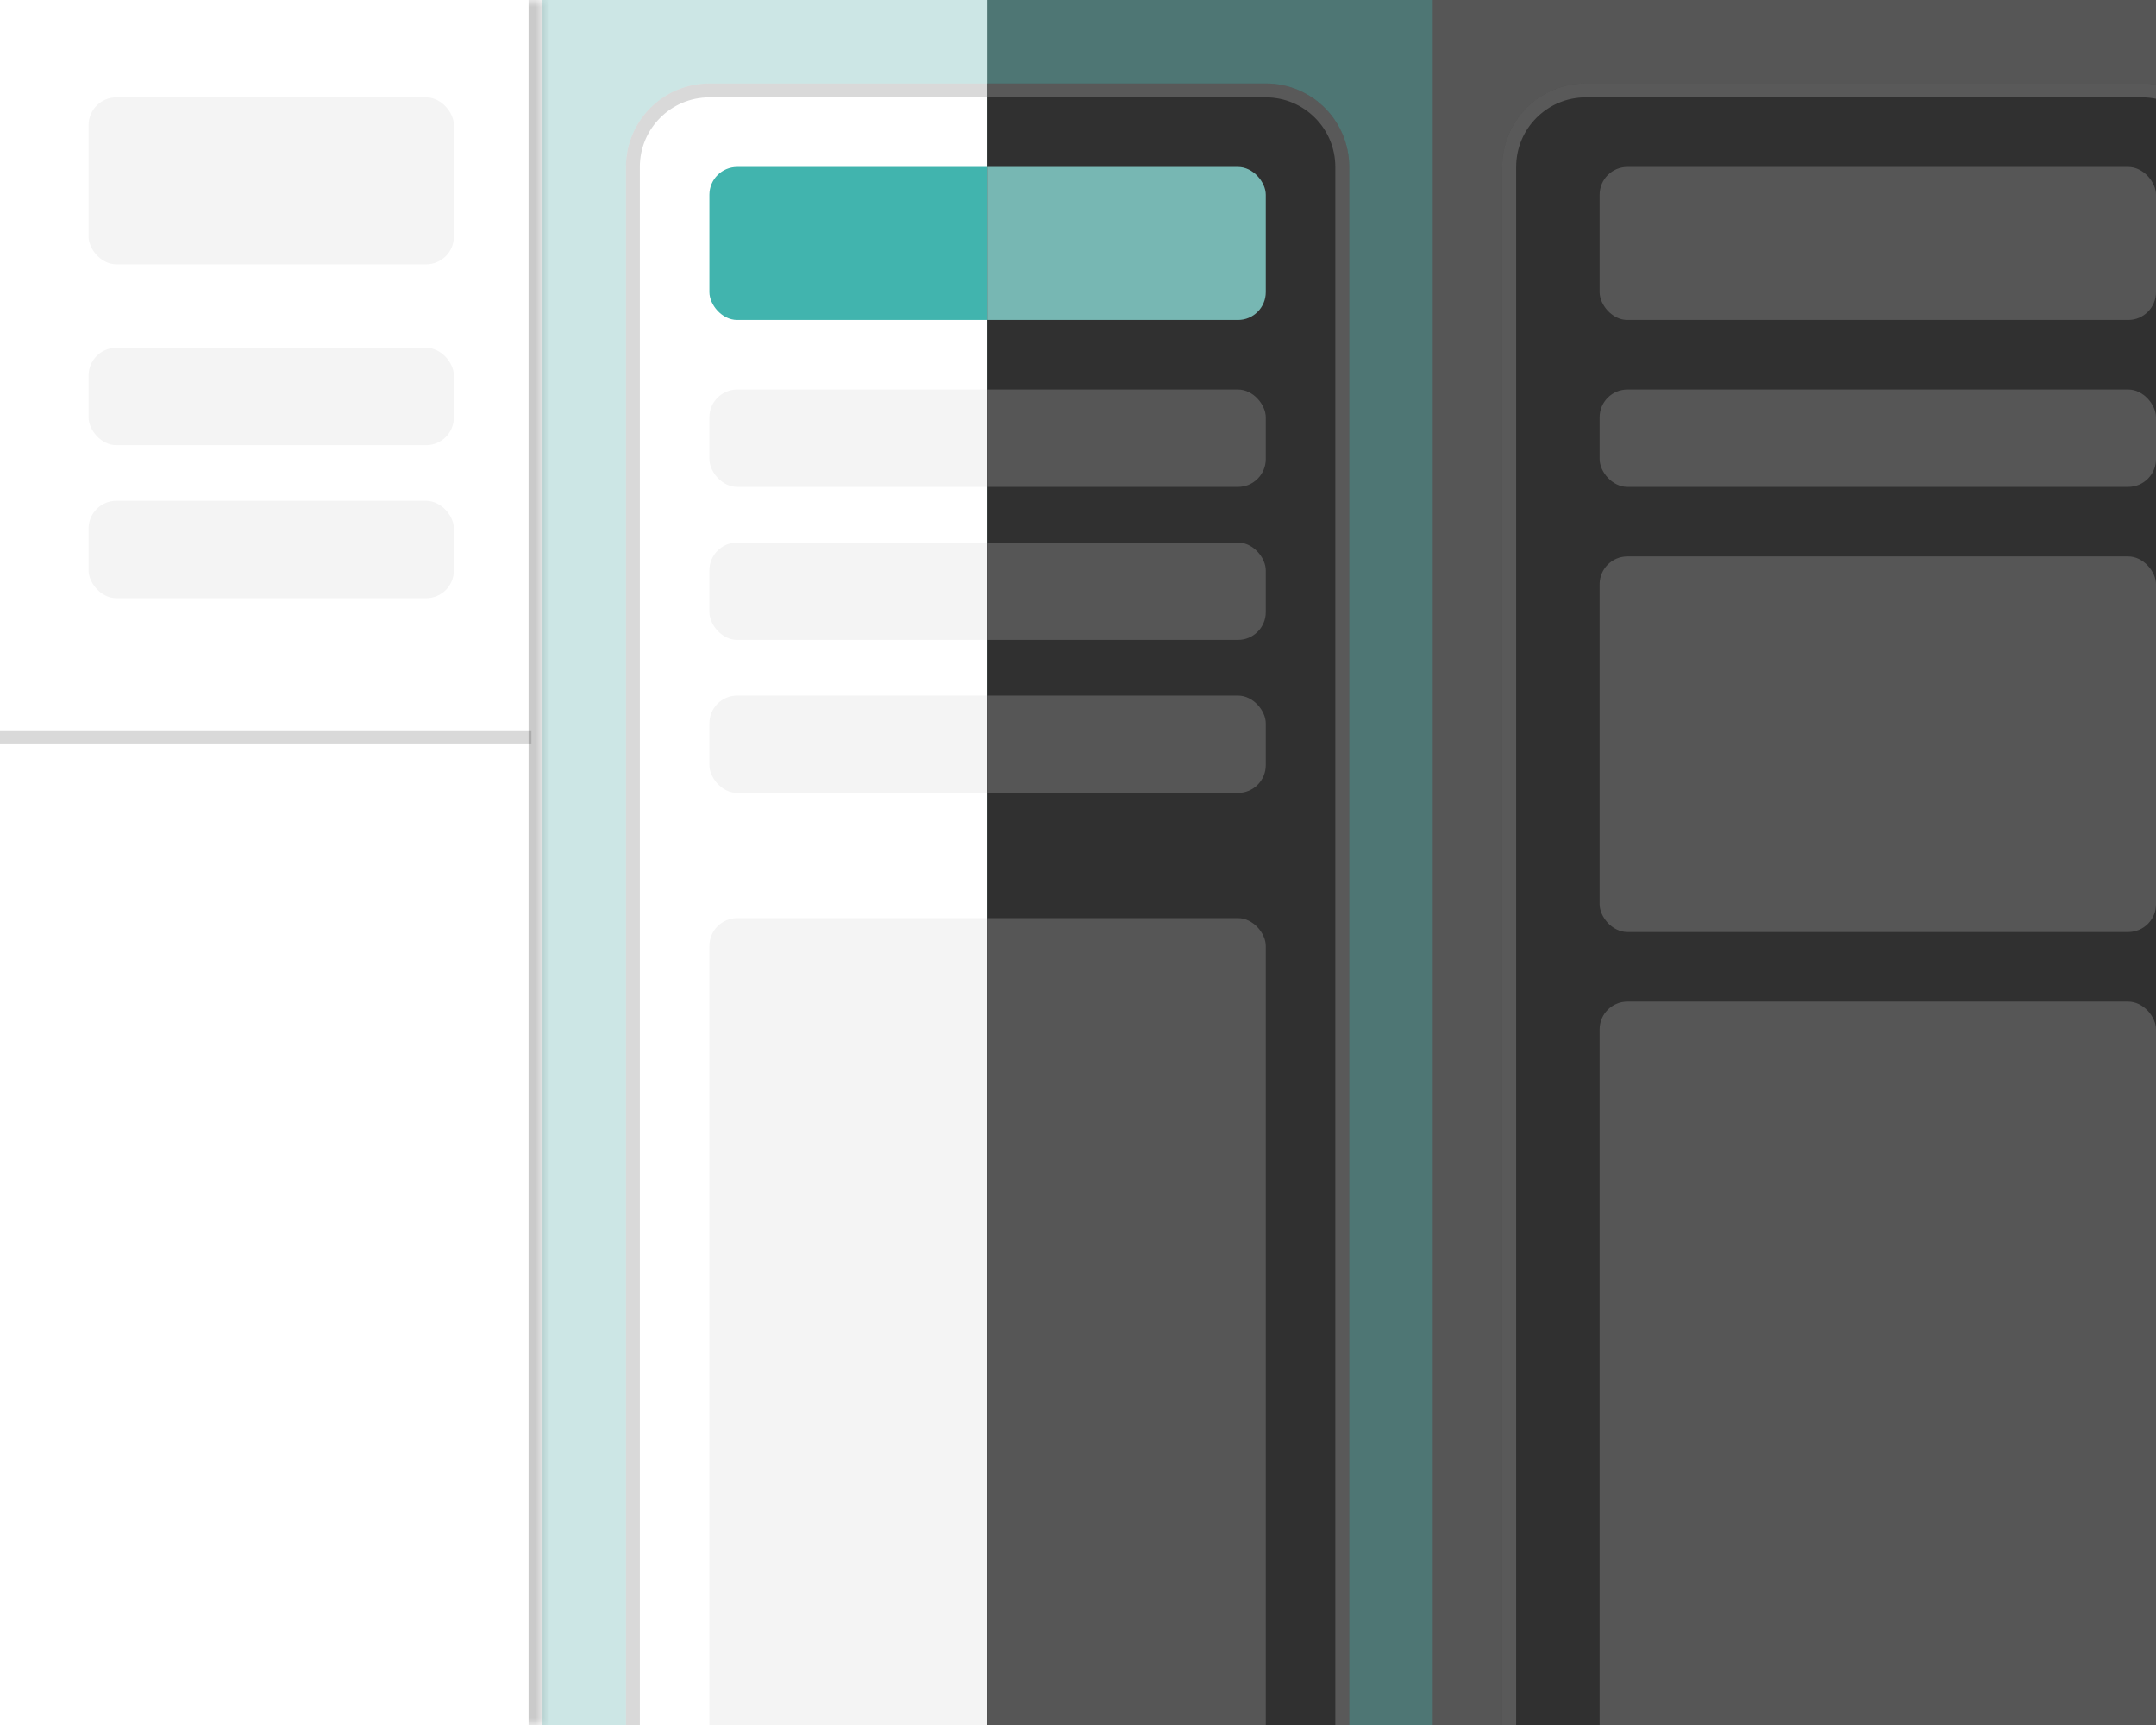 <svg width="155" height="124" viewBox="0 0 155 124" fill="none" xmlns="http://www.w3.org/2000/svg">
<rect x="0" y="0" width="155" height="124" fill="#808080" stroke="none"/>
<g clip-path="url(#clip0_1483_56638)">
<rect width="155" height="124" fill="#F4F4F4"/>
<mask id="path-1-inside-1_1483_56638" fill="white">
<path d="M0 0H39V124H0V0Z"/>
</mask>
<path d="M0 0H39V124H0V0Z" fill="white"/>
<path d="M38 0V124H40V0H38Z" fill="black" fill-opacity="0.21" mask="url(#path-1-inside-1_1483_56638)"/>
<rect x="6.367" y="7" width="26.265" height="12" rx="2" fill="#F4F4F4"/>
<rect x="6.367" y="25" width="26.265" height="7" rx="2" fill="#F4F4F4"/>
<rect x="6.367" y="36" width="26.265" height="7" rx="2" fill="#F4F4F4"/>
<path d="M0 53H38.204" stroke="black" stroke-opacity="0.15"/>
<path d="M108 12C108 8.686 110.686 6 114 6H154C157.314 6 160 8.686 160 12V142H108V12Z" fill="white"/>
<path d="M114 6.5H154C157.038 6.5 159.5 8.962 159.5 12V141.5H108.5V12C108.5 8.962 110.962 6.5 114 6.5Z" stroke="black" stroke-opacity="0.15"/>
<rect x="115" y="28" width="40" height="7" rx="2" fill="#F4F4F4"/>
<rect x="115" y="40" width="40" height="27" rx="2" fill="#F4F4F4"/>
<rect x="115" y="72" width="40" height="57" rx="2" fill="#F4F4F4"/>
<rect x="115" y="12" width="40" height="11" rx="2" fill="#F4F4F4"/>
<rect x="39" width="64" height="124" fill="#41B4AE" fill-opacity="0.23"/>
<path d="M45 12C45 8.686 47.686 6 51 6H91C94.314 6 97 8.686 97 12V142H45V12Z" fill="white"/>
<path d="M51 6.5H91C94.038 6.5 96.5 8.962 96.5 12V141.5H45.5V12C45.5 8.962 47.962 6.5 51 6.5Z" stroke="black" stroke-opacity="0.15"/>
<rect x="51" y="28" width="40" height="7" rx="2" fill="#F4F4F4"/>
<rect x="51" y="39" width="40" height="7" rx="2" fill="#F4F4F4"/>
<rect x="51" y="50" width="40" height="7" rx="2" fill="#F4F4F4"/>
<rect x="51" y="66" width="40" height="67" rx="2" fill="#F4F4F4"/>
<rect x="51" y="12" width="40" height="11" rx="2" fill="#41B4AE"/>
<g clip-path="url(#clip1_1483_56638)">
<rect width="84" height="124" transform="translate(71)" fill="#565656"/>
<path d="M108 12C108 8.686 110.686 6 114 6H154C157.314 6 160 8.686 160 12V142H108V12Z" fill="#303030"/>
<path d="M114 6.5H154C157.038 6.5 159.5 8.962 159.5 12V141.5H108.5V12C108.5 8.962 110.962 6.5 114 6.5Z" stroke="white" stroke-opacity="0.2"/>
<rect x="115" y="28" width="40" height="7" rx="2" fill="#565656"/>
<rect x="115" y="40" width="40" height="27" rx="2" fill="#565656"/>
<rect x="115" y="72" width="40" height="57" rx="2" fill="#565656"/>
<rect x="115" y="12" width="40" height="11" rx="2" fill="#565656"/>
<rect x="39" width="64" height="124" fill="#3EC2BB" fill-opacity="0.3"/>
<path d="M45 12C45 8.686 47.686 6 51 6H91C94.314 6 97 8.686 97 12V142H45V12Z" fill="#303030"/>
<path d="M51 6.5H91C94.038 6.5 96.5 8.962 96.5 12V141.5H45.5V12C45.5 8.962 47.962 6.5 51 6.5Z" stroke="white" stroke-opacity="0.2"/>
<rect x="51" y="28" width="40" height="7" rx="2" fill="#565656"/>
<rect x="51" y="39" width="40" height="7" rx="2" fill="#565656"/>
<rect x="51" y="50" width="40" height="7" rx="2" fill="#565656"/>
<rect x="51" y="66" width="40" height="67" rx="2" fill="#565656"/>
<rect x="51" y="12" width="40" height="11" rx="2" fill="#77B7B3"/>
</g>
</g>
<defs>
<clipPath id="clip0_1483_56638">
<rect width="155" height="124" fill="white"/>
</clipPath>
<clipPath id="clip1_1483_56638">
<rect width="84" height="124" fill="white" transform="translate(71)"/>
</clipPath>
</defs>
</svg>
